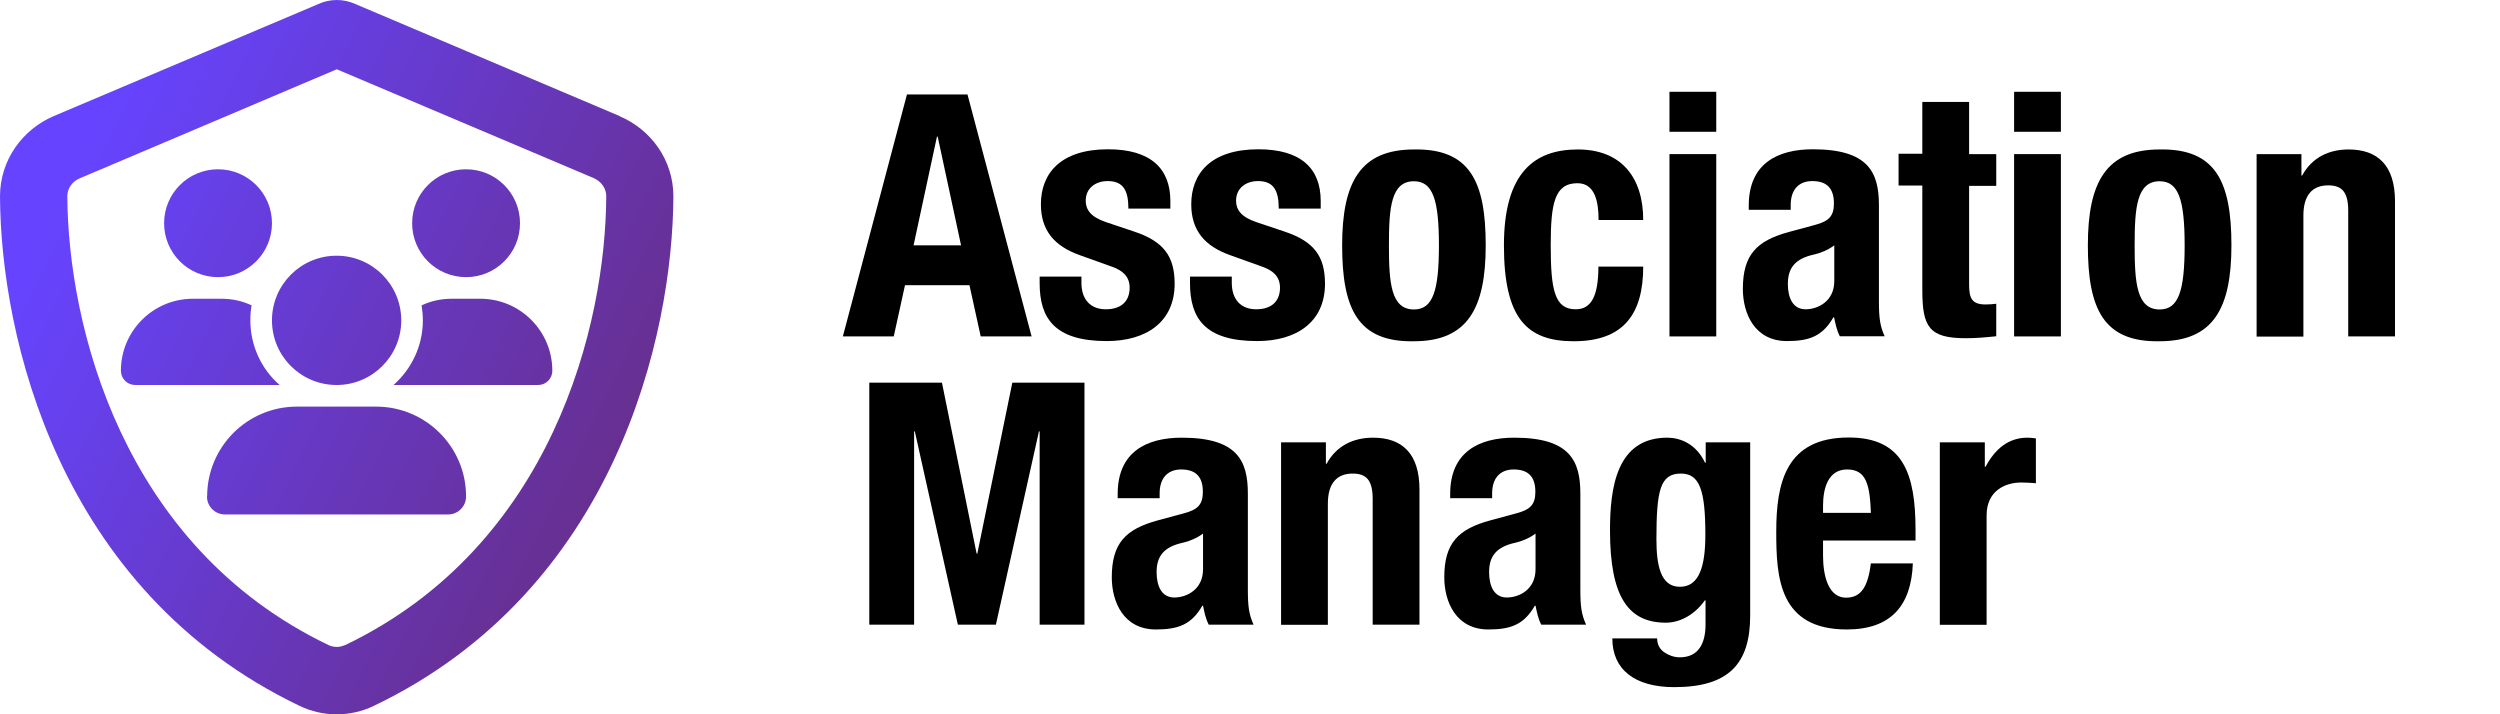 <?xml version="1.0" encoding="UTF-8"?><svg id="Layer_1" xmlns="http://www.w3.org/2000/svg" xmlns:xlink="http://www.w3.org/1999/xlink" viewBox="0 0 140 40"><defs><style>.cls-1{fill:url(#linear-gradient);}</style><linearGradient id="linear-gradient" x1=".58" y1="10.59" x2="34.23" y2="27.21" gradientUnits="userSpaceOnUse"><stop offset=".07" stop-color="#64f"/><stop offset="1" stop-color="#672f8f"/></linearGradient></defs><path class="cls-1" d="M12.21,9.48c1.67,0,3.02,1.35,3.02,3.02s-1.35,3.02-3.02,3.02-3.02-1.35-3.02-3.02,1.35-3.02,3.02-3.02ZM26.1,9.48c1.67,0,3.02,1.35,3.02,3.02s-1.35,3.02-3.02,3.02-3.02-1.35-3.02-3.02,1.35-3.02,3.02-3.02ZM6.77,20.76c0-2.22,1.8-4.03,4.03-4.03h1.61c.6,0,1.17.13,1.68.37-.05.27-.07.56-.07.84,0,1.44.63,2.74,1.64,3.62H7.57c-.44,0-.8-.36-.8-.8ZM22.07,21.56h-.03c1-.89,1.64-2.18,1.64-3.62,0-.29-.03-.57-.07-.84.51-.24,1.08-.37,1.68-.37h1.61c2.22,0,4.03,1.8,4.03,4.03,0,.45-.36.8-.8.8h-8.06ZM15.23,17.94c0-2,1.62-3.62,3.62-3.62s3.62,1.62,3.62,3.62-1.62,3.62-3.62,3.62-3.62-1.62-3.62-3.62ZM11.6,27.8c0-2.78,2.25-5.03,5.03-5.03h4.43c2.78,0,5.04,2.25,5.04,5.03,0,.56-.45,1.01-1.01,1.01h-12.49c-.56,0-1.01-.45-1.01-1.01h0ZM34.7,6.5L19.91.23c-.33-.15-.69-.23-1.05-.23s-.72.08-1.04.23L3.01,6.5C1.28,7.24,0,8.94,0,11c.04,7.79,3.24,22.05,16.78,28.53,1.31.63,2.84.63,4.15,0,13.54-6.48,16.74-20.74,16.78-28.53,0-2.06-1.28-3.76-3.01-4.49ZM19.3,36.13c-.28.13-.6.13-.89,0C6.79,30.57,3.81,18.16,3.77,10.98c0-.39.24-.81.71-1l14.38-6.1,14.38,6.09c.46.2.71.61.71,1.01-.03,7.19-3.01,19.58-14.63,25.15Z"/><path d="M50.8,5.29h3.38l3.59,13.55h-2.85l-.63-2.87h-3.61l-.63,2.87h-2.85l3.59-13.55ZM51.16,13.74h2.66l-1.31-6.09h-.04l-1.31,6.09Z"/><path d="M60.56,15.5v.34c0,.89.47,1.48,1.37,1.48.8,0,1.33-.4,1.33-1.21,0-.66-.44-.97-.95-1.16l-1.84-.66c-1.44-.51-2.18-1.4-2.18-2.85,0-1.69,1.06-3.08,3.76-3.08,2.37,0,3.49,1.06,3.49,2.9v.42h-2.35c0-1.03-.3-1.54-1.16-1.54-.66,0-1.23.38-1.23,1.1,0,.49.27.91,1.14,1.2l1.58.53c1.65.55,2.26,1.39,2.26,2.92,0,2.14-1.59,3.21-3.8,3.21-2.94,0-3.76-1.29-3.76-3.25v-.36h2.35Z"/><path d="M68.98,15.5v.34c0,.89.47,1.48,1.37,1.48.8,0,1.33-.4,1.33-1.21,0-.66-.44-.97-.95-1.16l-1.84-.66c-1.44-.51-2.18-1.4-2.18-2.85,0-1.69,1.06-3.08,3.76-3.08,2.37,0,3.49,1.06,3.49,2.9v.42h-2.35c0-1.03-.3-1.54-1.16-1.54-.66,0-1.23.38-1.23,1.1,0,.49.27.91,1.14,1.2l1.58.53c1.65.55,2.26,1.39,2.26,2.92,0,2.14-1.59,3.21-3.8,3.21-2.94,0-3.76-1.29-3.76-3.25v-.36h2.35Z"/><path d="M79.18,8.37c3.15-.06,4.02,1.82,4.02,5.37s-1.03,5.37-4.02,5.37c-3.15.06-4.02-1.82-4.02-5.37s1.03-5.37,4.02-5.37ZM79.18,17.33c1.06,0,1.4-1.04,1.4-3.59s-.34-3.59-1.4-3.59c-1.29,0-1.4,1.5-1.4,3.59s.11,3.59,1.4,3.59Z"/><path d="M89.52,12.31c0-.99-.19-2.05-1.18-2.05-1.29,0-1.5,1.14-1.5,3.49,0,2.52.23,3.57,1.4,3.57.87,0,1.27-.74,1.27-2.39h2.51c0,2.68-1.12,4.18-3.89,4.18-2.62,0-3.91-1.27-3.91-5.37s1.73-5.37,4.14-5.37,3.66,1.54,3.66,3.95h-2.51Z"/><path d="M93.49,5.14h2.62v2.24h-2.62v-2.24ZM93.49,8.63h2.62v10.21h-2.62v-10.21Z"/><path d="M97.93,11.76v-.25c0-2.35,1.61-3.15,3.59-3.15,3.11,0,3.7,1.29,3.7,3.13v5.37c0,.95.06,1.39.32,1.97h-2.51c-.17-.32-.25-.72-.32-1.06h-.04c-.61,1.06-1.35,1.33-2.6,1.33-1.82,0-2.47-1.56-2.47-2.92,0-1.92.78-2.7,2.58-3.19l1.48-.4c.78-.21,1.04-.51,1.04-1.2,0-.78-.34-1.25-1.21-1.25-.8,0-1.21.53-1.21,1.33v.28h-2.35ZM102.72,13.74c-.36.27-.8.44-1.12.51-1.06.23-1.48.74-1.48,1.65,0,.78.28,1.42.99,1.42s1.61-.46,1.61-1.58v-2.01Z"/><path d="M107.65,5.71h2.62v2.92h1.52v1.78h-1.52v5.52c0,.8.17,1.12.93,1.12.21,0,.42-.02.59-.04v1.82c-.57.06-1.1.11-1.71.11-2.05,0-2.43-.63-2.43-2.7v-5.85h-1.33v-1.78h1.33v-2.92Z"/><path d="M112.79,5.14h2.62v2.24h-2.62v-2.24ZM112.79,8.63h2.62v10.21h-2.62v-10.21Z"/><path d="M120.94,8.37c3.15-.06,4.02,1.82,4.02,5.37s-1.03,5.37-4.02,5.37c-3.15.06-4.02-1.82-4.02-5.37s1.03-5.37,4.02-5.37ZM120.94,17.33c1.06,0,1.4-1.04,1.4-3.59s-.34-3.59-1.4-3.59c-1.29,0-1.4,1.5-1.4,3.59s.11,3.59,1.4,3.59Z"/><path d="M126.37,8.63h2.51v1.2h.04c.55-1.01,1.5-1.46,2.6-1.46,1.63,0,2.6.89,2.6,2.9v7.57h-2.62v-7.04c0-1.03-.34-1.42-1.12-1.42-.89,0-1.39.55-1.39,1.69v6.78h-2.62v-10.21Z"/><path d="M48.69,21.43h4.06l1.94,9.57h.04l1.96-9.57h4.04v13.55h-2.51v-10.82h-.04l-2.41,10.82h-2.13l-2.41-10.82h-.04v10.82h-2.51v-13.55Z"/><path d="M62.59,27.91v-.25c0-2.35,1.61-3.15,3.59-3.15,3.11,0,3.7,1.29,3.7,3.13v5.37c0,.95.06,1.39.32,1.97h-2.51c-.17-.32-.25-.72-.32-1.06h-.04c-.61,1.06-1.35,1.33-2.6,1.33-1.82,0-2.47-1.56-2.47-2.92,0-1.92.78-2.7,2.58-3.19l1.48-.4c.78-.21,1.04-.51,1.04-1.2,0-.78-.34-1.25-1.21-1.25-.8,0-1.21.53-1.21,1.33v.28h-2.35ZM67.37,29.88c-.36.27-.8.44-1.12.51-1.06.23-1.48.74-1.48,1.65,0,.78.28,1.42.99,1.42s1.61-.46,1.61-1.58v-2.01Z"/><path d="M71.74,24.77h2.51v1.2h.04c.55-1.01,1.5-1.46,2.6-1.46,1.63,0,2.6.89,2.6,2.9v7.57h-2.62v-7.04c0-1.03-.34-1.42-1.12-1.42-.89,0-1.39.55-1.39,1.69v6.78h-2.62v-10.21Z"/><path d="M81.21,27.91v-.25c0-2.35,1.61-3.15,3.59-3.15,3.11,0,3.7,1.29,3.7,3.13v5.37c0,.95.06,1.39.32,1.97h-2.51c-.17-.32-.25-.72-.32-1.06h-.04c-.61,1.06-1.35,1.33-2.6,1.33-1.82,0-2.47-1.56-2.47-2.92,0-1.92.78-2.7,2.58-3.19l1.48-.4c.78-.21,1.04-.51,1.04-1.2,0-.78-.34-1.25-1.21-1.25-.8,0-1.21.53-1.21,1.33v.28h-2.35ZM85.99,29.88c-.36.27-.8.44-1.12.51-1.06.23-1.48.74-1.48,1.65,0,.78.28,1.42.99,1.42s1.61-.46,1.61-1.58v-2.01Z"/><path d="M98.01,24.77v9.7c0,2.7-1.2,4.01-4.25,4.01-2.22,0-3.47-.99-3.47-2.73h2.51c0,.34.15.61.4.78.25.17.55.28.87.28,1.06,0,1.44-.8,1.44-1.84v-1.35h-.04c-.53.76-1.35,1.25-2.18,1.25-2.09,0-3.13-1.42-3.13-5.16,0-2.39.36-5.2,3.21-5.2.72,0,1.61.34,2.11,1.4h.04v-1.14h2.51ZM94.08,32.86c1.1,0,1.42-1.2,1.42-2.92,0-2.49-.32-3.42-1.37-3.42-1.16,0-1.37.93-1.37,3.68,0,1.4.21,2.66,1.31,2.66Z"/><path d="M102.09,30.28v.82c0,1.2.32,2.37,1.29,2.37.87,0,1.23-.66,1.39-1.92h2.35c-.09,2.37-1.23,3.7-3.7,3.7-3.8,0-3.95-2.92-3.95-5.47,0-2.73.53-5.28,4.06-5.28,3.06,0,3.74,2.05,3.74,5.18v.59h-5.18ZM104.77,28.72c-.06-1.56-.25-2.43-1.33-2.43s-1.35,1.08-1.35,2.03v.4h2.68Z"/><path d="M108.64,24.77h2.51v1.37h.04c.53-.99,1.27-1.63,2.35-1.63.15,0,.32.02.47.04v2.51c-.27-.02-.55-.04-.82-.04-.91,0-1.94.47-1.94,1.84v6.13h-2.62v-10.21Z"/></svg>